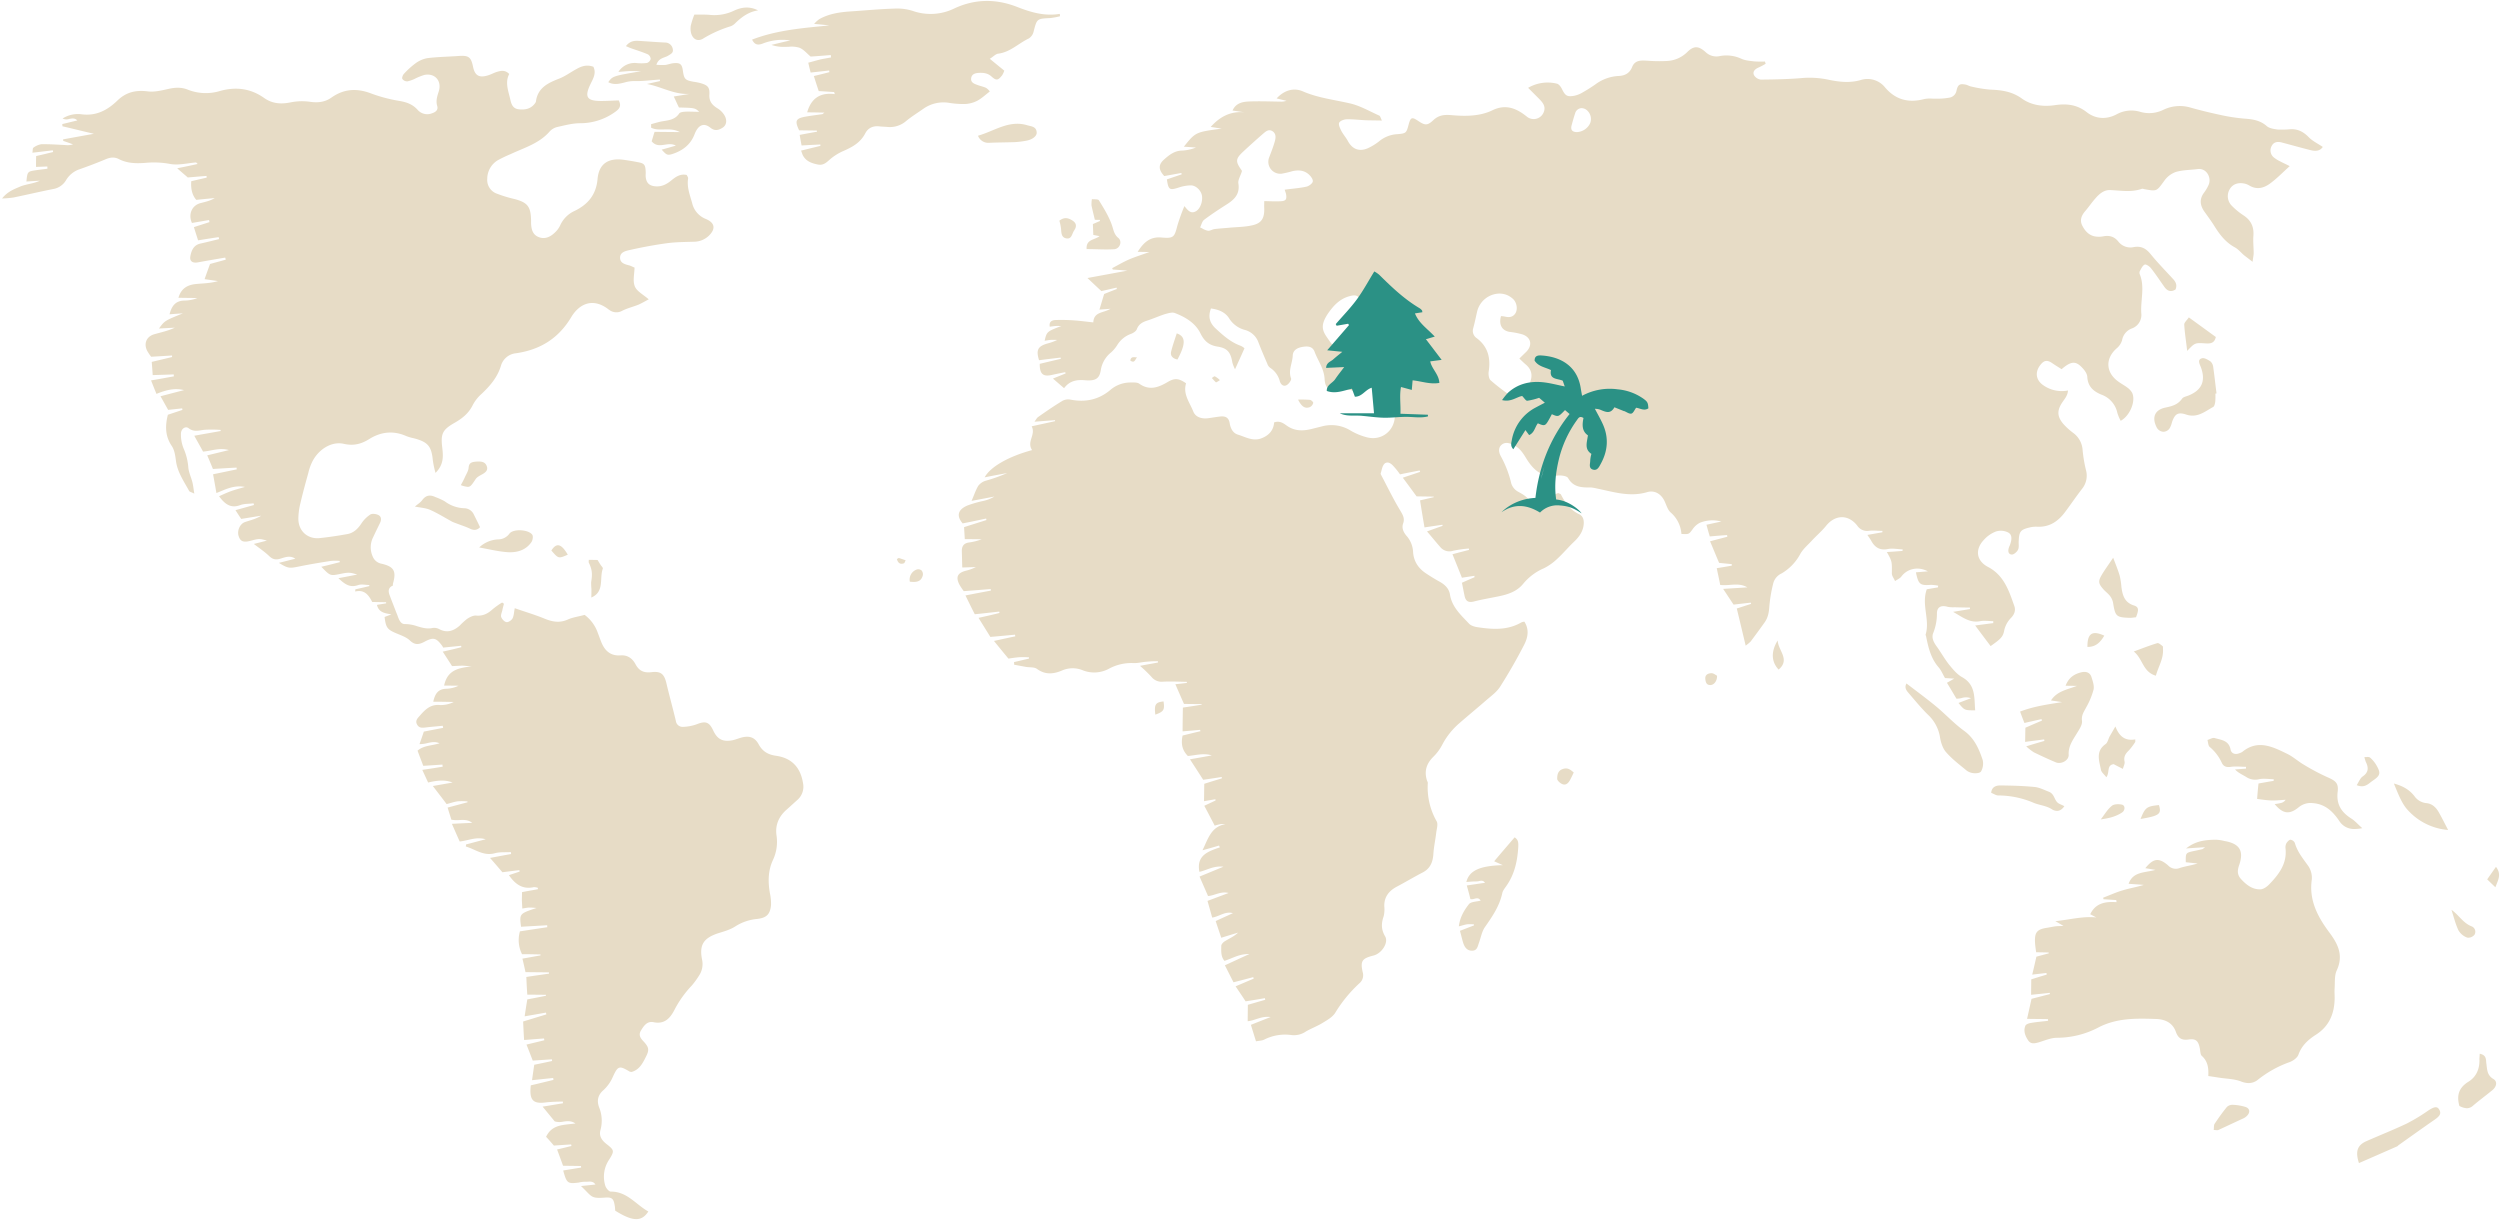 <svg xmlns="http://www.w3.org/2000/svg" width="1326.11" height="647.178" viewBox="0 0 1326.11 647.178">
  <g id="about_worldmap" transform="translate(-25.549 -1133.497)">
    <path id="worldmap" d="M-1536.249-467.127c-.074-.737-.074-1.623-.221-2.435-.59-3.837-1.328-4.8-5.238-4.5-7.747.59-6.715-.517-12.691-6.124,2.73-.3,5.091-.517,7.673-.812-1.094-1.669-2.591-1.588-4.037-1.507-.409.023-.813.047-1.2.031a15.3,15.3,0,0,0-3.689.443c-5.829.738-6.345.369-8.19-6.419,3.246-.517,6.346-1.033,9.518-1.55,0-.3-.074-.59-.074-.812-3.025-.074-6.051-.074-9.518-.148-.959-2.656-1.992-5.459-3.172-8.633,2.656-.59,5.165-1.254,7.6-1.844a2.652,2.652,0,0,0-.148-.812c-2.877.148-5.829.369-9.149.59-1.328-1.55-2.8-3.246-4.132-4.648,3.172-6.715,9.3-6.2,15.569-7.083-2.316-1.558-4.415-1.266-6.448-.976a8.877,8.877,0,0,1-4.547-.131c-1.77-2.14-3.837-4.648-6.419-7.821,4.279-.664,7.526-1.255,10.772-1.771v-.886a84.431,84.431,0,0,0-8.633.369c-7.157,1.033-9.3-.958-8.411-9,3.911-.886,7.969-1.919,12.027-2.878-.074-.369-.074-.664-.148-1.033-3.542.369-7.009.738-11.215,1.181.369-2.656.738-5.386,1.181-8.19,3.32-.664,6.419-1.328,9.444-1.992,0-.3-.073-.59-.073-.886-3.247.221-6.567.443-10.183.664-1.033-2.657-2.066-5.387-3.32-8.485,3.394-.812,6.419-1.55,9.445-2.288a3.76,3.76,0,0,0-.148-.958c-3.247.221-6.567.516-10.552.811-.221-3.32-.369-6.493-.517-9.813,4.575-1.4,8.411-2.583,12.322-3.763-.074-.369-.148-.664-.221-.959-3.615.664-7.231,1.255-11.289,1.992.443-3.1.886-5.9,1.4-9,3.32-.59,6.566-1.255,9.886-1.919v-.517c-3.172,0-6.271-.074-9.886-.074-.221-2.951-.369-5.9-.517-9.371,4.058-.663,8.042-1.18,12.027-1.77v-.664c-3.984-.074-7.895-.074-12.47-.148-.443-2.065-.959-4.427-1.624-7.157,3.469-.59,6.494-1.181,9.592-1.7v-.517c-3.32-.074-6.566-.148-9.814-.148a16.728,16.728,0,0,1-1.106-12.1c4.8-.738,9.665-1.475,14.535-2.213a4.869,4.869,0,0,1-.074-1.033c-4.648.3-9.223.517-13.871.812-.886-6.935-.886-6.935,8.189-9.961a32.821,32.821,0,0,0-4.058-.221c-1.106.074-2.139.3-3.468.517-.074-1.475-.148-2.877-.221-4.28,0-1.4.074-2.8.074-4.427,2.952-.59,5.682-1.032,8.411-1.549v-.738a7.233,7.233,0,0,0-2.139-.369c-5.829,1.328-9.814-1.4-13.208-6.346,1.919-.663,3.837-1.254,5.682-1.918-.074-.221-.074-.443-.148-.738-2.731.3-5.46.664-9,1.107-1.771-2.066-3.837-4.5-6.567-7.6,4.427-.812,7.822-1.476,11.216-2.066a4.987,4.987,0,0,1-.148-1.033c-2.8.221-5.755-.148-8.411.59-6.125,1.7-10.4-2.066-15.494-3.542.074-.369.074-.738.148-1.107,3.172-.811,6.345-1.7,10.4-2.73-5.165-1.476-9,.664-13.8,1.181-1.254-2.8-2.582-5.829-4.132-9.371,4.058-.221,7.305-.369,10.773-.517-2.118-1.7-4.436-1.6-6.794-1.491a15.493,15.493,0,0,1-4.274-.205c-.589-1.993-1.254-3.984-1.992-6.42,3.763-.959,7.157-1.918,10.551-2.8v-.443a31.041,31.041,0,0,0-5.238-.074c-1.919.3-3.837.959-5.829,1.476-2.287-3.1-4.575-5.977-7.3-9.592,3.763-.664,7.157-1.255,10.477-1.845-4.132-1.623-8.338-1.106-12.986,0-.958-2.066-1.844-3.984-3.1-6.714,4.058-.59,7.452-1.107,10.847-1.7a5.675,5.675,0,0,1-.148-1.106c-3.321.221-6.567.443-10.182.664-.959-2.583-1.992-5.165-3.025-8.043,3.172-2.8,7.452-2.582,11.658-3.911-2.29-1.053-4.381-.571-6.537-.09a15.752,15.752,0,0,1-4.088.533c.811-2.287,1.549-4.353,2.287-6.64,3.394-.664,6.788-1.328,10.255-1.993l-.22-1.106c-2.952.3-5.9.517-8.854.885-1.919.221-3.615.443-4.722-1.475-1.181-2.066.221-3.394,1.4-4.722,2.878-3.32,5.755-6.2,10.773-5.682a15,15,0,0,0,7.231-1.623c-3.468-.074-7.009-.148-10.846-.148.886-4.132,2.508-6.641,6.64-6.862a16.082,16.082,0,0,0,6.788-1.623c-2.508,0-5.09-.074-7.673-.074,1.771-8.485,7.969-9.371,14.61-10.183-1.55-.074-3.173-.3-4.722-.369-1.771,0-3.542.148-5.682.221-1.4-2.213-2.951-4.575-4.943-7.673,3.689-.812,6.788-1.549,9.886-2.361a2.624,2.624,0,0,0-.148-.738c-2.951.3-5.976.59-9.518.959a5.527,5.527,0,0,0-.589-1.033c-3.1-4.132-4.575-4.648-9.445-1.993-2.877,1.476-4.944,1.771-7.6-.737-1.919-1.845-4.87-2.8-7.453-3.911-4.5-1.919-5.312-2.952-5.976-8.559.886-.369,1.77-.664,3.615-1.4-3.763-.59-6.714-1.107-7.673-5.018,1.624-.3,3.246-.517,4.87-.812v-.59c-2.435-.074-4.87-.074-7.378-.148-1.919-3.763-4.206-6.714-9-5.533a6.748,6.748,0,0,1,.074-1.181c2.434-.517,4.944-1.107,7.378-1.7v-.59c-1.992,0-4.206-.59-5.977.074-4.279,1.475-7.009-.443-10.4-3.69,3.615-.663,6.64-1.254,9.961-1.918-3.689-1.181-4.648-1.255-9.149-.3-5.165,1.033-5.165,1.033-9.887-3.837,3.468-.812,6.641-1.624,9.814-2.435a2.034,2.034,0,0,1-.074-.663,24.454,24.454,0,0,0-4.648,0c-5.755.885-11.51,1.844-17.266,3.025-4.722.959-5.534.959-10.329-1.993,3.246-.811,5.828-1.475,8.706-2.213-2.73-1.919-5.533-.738-7.969,0-2.656.812-4.279.221-6.124-1.624-2.361-2.213-5.017-3.984-7.895-6.2,2.361-.59,4.649-1.181,6.935-1.771-3.984-1.107-4.206-1.107-8.854.148-3.763.959-5.312.221-6.2-2.73-.812-2.877.812-6.42,3.542-7.3,2.877-.959,5.755-1.624,8.485-3.321-3.394.517-6.862,1.107-10.625,1.7-.811-1.255-1.77-2.656-3.025-4.648,3.542-.959,6.641-1.844,9.814-2.73l-.221-.886c-2.287.3-4.8.148-6.935.886-4.944,1.918-8.116-.221-11.363-4.648,2.288-1.033,4.353-1.993,6.42-2.73s4.28-1.328,7.3-2.214c-5.9-1.107-10.256,1.328-15.125,3.246-.59-3.468-1.107-6.345-1.771-9.96,4.427-.886,8.485-1.771,12.543-2.583,0-.369-.074-.664-.074-.958-4.058.221-8.042.442-12.543.737-.812-1.992-1.77-4.353-3.025-7.231,3.689-.886,7.083-1.7,11.51-2.8-5.165-1.4-9.149.443-13.724.812-1.328-2.509-2.8-5.017-4.648-8.411,5.165-.959,9.592-1.7,14.019-2.509a1.833,1.833,0,0,1-.074-.59,64.254,64.254,0,0,0-8.411-.074c-2.951.3-5.755,1.4-8.633-.885-1.623-1.181-3.911.369-3.984,2.877a19.7,19.7,0,0,0,1.328,7.747,30.858,30.858,0,0,1,2.582,10.256c.221,2.582,1.476,5.164,2.14,7.747.443,1.7.59,3.468,1.032,6.124-1.623-.812-2.508-.959-2.73-1.4-2.8-5.165-6.271-10.035-7.009-16.086-.369-2.656-.738-5.533-2.14-7.673-3.542-5.164-3.689-10.625-2.139-16.675l7.747-2.582a2.655,2.655,0,0,1-.148-.812c-2.434.3-4.87.517-7.452.812-1.255-2.213-2.509-4.5-4.058-7.231,4.28-1.107,8.411-2.214,12.469-3.247-4.944-1.254-9.518-.073-14.61,1.993-.885-2.139-1.77-4.353-2.877-7.157,4.575-.738,8.338-1.476,12.1-2.14,0-.3-.074-.664-.074-1.032-3.542.147-7.009.22-11.141.368-.148-2.065-.3-4.279-.517-7.009,3.689-.886,7.231-1.7,10.772-2.582v-.812c-3.542.221-7.157.443-11.067.664a23.6,23.6,0,0,1-2.139-3.172c-1.919-3.838-.369-7.6,3.837-8.78,3.615-1.033,7.231-1.771,10.846-3.468l-8.411.442c3.025-4.132,3.025-4.132,12.691-8.042-2.287.148-4.575.3-7.083.517,1.106-4.353,3.1-7.231,7.895-7.3a18.884,18.884,0,0,0,6.862-1.328c-3.246-.074-6.419-.074-10.035-.148,1.476-5.164,5.017-6.862,9.3-7.3,3.763-.369,7.673-.369,11.658-1.549-2.361-.369-4.648-.664-7.083-1.033.885-2.583,1.845-5.165,2.877-8.042,2.657-.738,5.46-1.476,8.338-2.288a6.192,6.192,0,0,0-.294-1.106c-4.722.811-9.592,1.623-14.314,2.508-3.025.59-4.722-.59-4.132-3.394.59-3.1,1.845-5.829,5.386-6.567,3.32-.737,6.493-1.549,9.813-2.361-.074-.369-.148-.738-.221-1.033-3.615.517-7.231,1.107-10.92,1.7-.664-2.14-1.4-4.353-2.213-7.01,2.73-.885,5.533-1.77,8.264-2.656l-.221-1.107-9.076,1.55c-2.066-4.575-.074-9.371,4.648-10.552,2.508-.663,5.09-1.18,7.452-2.656-3.1.3-6.272.59-9.814.959-2.213-2.582-2.951-5.9-2.656-9.887,2.73-.664,5.46-1.254,8.19-1.918,0-.3-.074-.59-.074-.886-3.173.221-6.346.517-9.961.812-1.327-1.181-3.1-2.657-5.607-4.87,3.984-.812,7.3-1.476,10.846-2.287-.516-.517-.738-.812-.885-.812-4.575.369-9.3,1.623-13.649.812a46.838,46.838,0,0,0-13.208-.59c-4.87.369-9.666.3-14.167-2.066-2.213-1.107-4.353-.886-6.714.074-4.722,1.993-9.592,3.837-14.462,5.534a13.323,13.323,0,0,0-6.788,5.755,9.774,9.774,0,0,1-6.346,4.5c-7.157,1.4-14.314,3.1-21.47,4.575a54.7,54.7,0,0,1-6.051.517c2.877-3.689,6.42-4.944,9.666-6.345,3.246-1.328,7.009-1.476,10.4-3.1-2.361.148-4.722.3-7.157.443.517-5.238.59-5.312,4.944-5.976,2.066-.3,4.132-.517,6.2-.812a6.354,6.354,0,0,0-.074-1.181c-1.918.074-3.837.148-5.976.221,0-1.77,0-3.615.074-5.755,2.951-.664,5.976-1.4,9-2.14-.074-.3-.074-.59-.148-.886-3.469.369-6.936.812-10.847,1.255.221-1.107.074-2.361.517-2.656a9.694,9.694,0,0,1,4.206-1.845c4.279-.074,8.559.221,12.839.443a9.488,9.488,0,0,0,3.984-.369c-1.7-.664-3.468-1.255-5.165-1.845a3.016,3.016,0,0,1-.074-.811c5.239-.959,10.552-1.919,16.306-2.952-5.976-1.4-11.289-2.73-16.675-3.984,0-.369-.074-.811-.074-1.18,2.583-.59,5.165-1.255,7.969-1.919-1.333-1.373-2.8-1.088-4.263-.8a4.683,4.683,0,0,1-3.558-.229,15.236,15.236,0,0,1,10.256-2.213c7.673.959,13.65-2.288,18.815-7.3,4.648-4.5,9.814-5.682,16.159-4.87,3.542.443,7.379-.517,10.994-1.328s7.009-.959,10.477.517a25.788,25.788,0,0,0,16.823.59c8.485-2.362,16.306-1.328,23.464,3.763,4.426,3.1,9.149,3.32,14.314,2.213a30.6,30.6,0,0,1,10.035-.221c4.132.59,7.895.148,11.215-2.213,6.788-4.8,13.724-5.091,21.324-2.139a81.415,81.415,0,0,0,14.978,3.91c3.763.663,6.789,1.77,9.371,4.575a6.793,6.793,0,0,0,7.821,1.918c1.992-.664,3.32-1.845,2.656-3.911-.812-2.8.074-5.239.886-7.821,1.624-5.46-2.139-9.74-7.747-8.559a31.552,31.552,0,0,0-4.944,1.992,17.14,17.14,0,0,1-3.984,1.4,3.189,3.189,0,0,1-2.656-1.255c-.369-.516.148-1.992.738-2.656a42.632,42.632,0,0,1,6.345-5.755,14.961,14.961,0,0,1,6.2-2.656c5.312-.664,10.625-.738,16.011-1.107,5.681-.443,7.083.221,8.19,5.755,1.032,4.87,3.468,5.977,8.338,4.353,1.549-.517,2.951-1.328,4.5-1.771,2.066-.59,4.206-1.032,6.345,1.181-2.361,4.5-.443,9,.59,13.65.59,2.73,1.55,4.8,4.575,5.091,3.394.368,6.419-.3,8.559-3.247.148-.3.443-.59.443-.958.958-7.158,6.271-9.74,12.174-12.028,3.32-1.254,6.2-3.468,9.37-5.164,2.731-1.55,5.534-2.435,8.928-1.181,1.7,3.468-.221,6.419-1.623,9.371-3.173,6.64-1.845,8.78,5.681,8.78,3.173,0,6.346-.221,9.371-.3,1.771,3.246-.074,4.8-1.918,6.124a31.568,31.568,0,0,1-18.594,5.977c-3.984,0-8.042,1.106-12.027,1.992a7.948,7.948,0,0,0-4.132,2.435c-5.534,6.345-13.429,8.559-20.66,11.953a71.58,71.58,0,0,0-6.788,3.246,11.557,11.557,0,0,0-5.608,9.814,7.716,7.716,0,0,0,5.239,7.969,66.582,66.582,0,0,0,9.222,2.8c6.936,1.845,8.633,3.984,8.78,11.289v1.624c.148,2.951.738,5.828,3.763,7.157,3.321,1.476,6.346.148,8.78-2.213a12.193,12.193,0,0,0,2.877-3.837,15.26,15.26,0,0,1,7.748-7.748c6.935-3.394,11.362-8.484,12.1-16.9.738-8.116,5.681-11.29,13.871-10.183,2.509.369,4.944.738,7.453,1.255,3.468.59,4.058,1.4,4.206,4.944.074.958-.074,1.844,0,2.73.3,3.468,2.066,5.018,5.607,5.165,3.246.148,5.829-1.328,8.19-3.321,2.288-1.844,4.649-3.468,7.969-2.73.3.59.812,1.328.738,1.845-.738,4.648.959,8.78,2.14,13.059a11.906,11.906,0,0,0,7.378,8.485c4.8,2.066,5.165,5.313,1.4,8.928a11.5,11.5,0,0,1-7.821,3.1c-4.648.148-9.3.148-13.945.737-6.641.886-13.355,2.14-19.922,3.616-2.288.516-5.46,1.106-5.313,4.352.148,2.8,2.877,3.321,5.091,3.911.885.294,1.623.737,2.582,1.106-.074,3.394-1.033,7.084.148,9.961,1.033,2.582,4.353,4.279,7.378,6.862-2.213,1.181-3.837,2.14-5.533,2.877-2.8,1.107-5.829,1.845-8.485,3.173a6.229,6.229,0,0,1-7.01-.517c-.148-.074-.369-.148-.443-.3-8.559-6.493-15.642-2.435-19.626,4.206-6.788,11.363-16.528,17.339-29.366,19.184a9.2,9.2,0,0,0-7.895,6.493c-1.844,6.271-5.9,10.92-10.477,15.2a20.53,20.53,0,0,0-4.575,5.9c-2.14,4.28-5.46,6.935-9.445,9.222-6.64,3.763-7.6,5.9-6.64,13.5.516,4.427.738,8.854-3.615,13.134a50.747,50.747,0,0,1-1.4-6.567c-.738-7.6-2.583-9.813-10.109-11.805a23.528,23.528,0,0,1-4.058-1.18c-6.862-3.026-13.428-2.214-19.479,1.549-4.353,2.731-8.411,3.763-13.65,2.583-6.493-1.476-13.576,3.025-16.823,9.813a27.285,27.285,0,0,0-1.918,5.534c-1.476,5.313-2.951,10.7-4.206,16.085a36.028,36.028,0,0,0-1.107,8.411c.074,6.419,4.87,10.772,11.215,10.183,4.944-.517,9.814-1.255,14.757-2.14,3.32-.59,5.608-2.8,7.452-5.608a16.5,16.5,0,0,1,4.8-4.8c1.033-.59,3.172-.3,4.353.368,1.623.886,1.476,2.731.664,4.28-1.181,2.435-2.362,4.8-3.469,7.231a11.817,11.817,0,0,0-.368,10.329,6.243,6.243,0,0,0,4.721,3.91c6.641,1.55,7.969,3.911,6.051,10.625a4.16,4.16,0,0,0,0,.958c-2.656,1.107-2.582,3.173-1.624,5.46,1.107,3.025,2.288,5.9,3.395,8.854.294.664.589,1.4.811,2.066.738,1.992,1.624,4.132,3.837,4.058a19.557,19.557,0,0,1,6.428,1.15c2.651.787,5.3,1.573,8.182.915a5.7,5.7,0,0,1,3.615.664c4.132,2.14,7.6.886,10.772-1.918a36.806,36.806,0,0,1,3.984-3.616c1.4-.885,3.173-1.844,4.722-1.7,3.615.3,6.2-1.033,8.707-3.32a42.065,42.065,0,0,1,5.091-3.615c.3.221.664.442.959.663-.3,1.181-.664,2.362-.886,3.615-.3,1.181-.959,2.583-.517,3.542.443,1.106,1.771,2.508,2.8,2.582,1.033.148,2.657-1.033,3.173-1.993.737-1.475.737-3.32,1.18-5.386,5.46,1.918,10.773,3.468,15.79,5.533,4.132,1.7,8.042,2.435,12.4.443,2.657-1.18,5.682-1.549,8.854-2.435a20.145,20.145,0,0,1,7.01,9.592c.589,1.475,1.106,3.025,1.7,4.5,1.845,4.8,4.944,7.822,10.478,7.379,3.689-.221,6.2,1.7,7.821,4.722,1.844,3.468,4.353,4.648,8.338,4.206,5.239-.664,6.935,1.032,8.116,6.2,1.549,6.566,3.394,13.134,4.944,19.7a3.571,3.571,0,0,0,3.763,3.1,23.581,23.581,0,0,0,7.157-1.328c4.8-1.919,6.714-1.328,8.854,3.173,2.213,4.8,5.165,6.272,10.4,5.239,1.55-.369,3.026-.959,4.575-1.4,4.132-1.107,7.084-.221,9.149,3.542,2.065,3.837,5.017,5.534,9.3,6.125,8.264,1.181,12.912,6.2,14.24,14.461a9.338,9.338,0,0,1-2.8,8.78c-1.993,1.771-3.984,3.615-5.977,5.387-4.2,3.689-6.124,8.411-5.238,13.871a22.731,22.731,0,0,1-2.066,13.06c-2.508,5.608-2.508,11.437-1.475,17.339a26.417,26.417,0,0,1,.589,6.346c-.516,4.943-2.435,6.714-7.378,7.3a25.806,25.806,0,0,0-11.51,3.911c-2.8,1.844-6.2,2.73-9.445,3.763-7.378,2.508-9.813,6.051-8.264,13.8a11.043,11.043,0,0,1-1.623,8.633,44.174,44.174,0,0,1-3.763,5.164,56.041,56.041,0,0,0-9.3,13.06c-2.214,4.279-5.239,7.673-11.067,6.42-3.321-.664-5.091,1.844-6.641,4.426s-.074,4.28,1.624,6.051c2.73,3.025,2.8,4.427.885,8.116-1.7,3.394-3.468,6.715-7.526,7.821a4.237,4.237,0,0,1-1.032-.221c-5.534-3.32-6.2-3.025-8.928,2.952a20.768,20.768,0,0,1-4.87,6.862c-3.1,2.656-3.615,5.682-2.362,9.149a18.657,18.657,0,0,1,.738,12.027c-.885,3.1.59,5.387,3.1,7.378,4.279,3.32,4.352,3.763,1.549,8.264a16.176,16.176,0,0,0-2.139,13.8c.369,1.327,1.918,3.246,2.951,3.246,8.707-.074,13.355,6.935,19.922,10.551-1.722,2.639-3.682,4.04-6.4,4.04C-1527.847-462.644-1531.384-464.082-1536.249-467.127Zm928.793-36.818c7.157-3.173,14.461-6.05,21.471-9.371a98.722,98.722,0,0,0,11.362-6.862c3.246-2.139,4.8-2.435,5.9-.59,1.18,2.066.442,3.394-2.435,5.386-6.419,4.427-12.765,9-19.11,13.5-.3.221-.517.59-.812.664-6.714,2.951-13.429,5.9-20.217,8.853C-613.285-498.559-612.178-501.8-607.456-503.945Zm-80.867-5.976c.148-1.328,0-2.509.443-3.247,2.066-3.1,4.206-6.124,6.566-9a4.36,4.36,0,0,1,3.246-1.107,26.516,26.516,0,0,1,6.272,1.033c2.582.663,3.025,2.877,1.106,4.8a6.708,6.708,0,0,1-1.7,1.255c-4.5,2.066-9,4.206-13.5,6.272a1.822,1.822,0,0,1-.648.1C-687.012-509.823-687.585-509.921-688.323-509.921Zm130.3-12.765c-1.549-5.608-.3-9.666,4.8-12.839,4.206-2.583,6.051-6.935,5.829-11.953,0-.812.148-1.7.148-2.878,3.837.664,3.246,3.395,3.542,5.239.443,3.1.3,6.125,3.689,8.116,2.287,1.328,1.77,4.058-.443,5.9-3.394,2.8-7.009,5.46-10.4,8.338a4.806,4.806,0,0,1-3.207,1.306A9.384,9.384,0,0,1-558.021-522.686Zm-115.841-12.986c-3.615-1.4-7.673-1.4-11.51-1.993-1.919-.294-3.763-.59-5.829-.885.221-4.353-.3-7.895-3.468-10.7-.812-.738-.738-2.582-1.033-3.984-.737-3.837-2.065-5.239-5.755-4.722-3.689.59-5.682-.517-6.936-3.984-1.7-4.87-5.755-6.714-10.477-6.862-10.552-.369-21.1-.59-30.916,4.648A47.524,47.524,0,0,1-771.4-558.84c-3.321,0-6.567,1.475-9.814,2.435-2.139.59-4.206,1.107-5.682-1.255-1.549-2.361-2.435-4.944-1.328-7.6.369-.812,1.992-1.328,3.1-1.476,2.951-.516,5.977-.737,8.928-1.106a3.594,3.594,0,0,0-.074-.886c-3.468-.074-7.009-.074-11.068-.148.812-3.615,1.55-6.935,2.362-10.625,3.246-.812,6.493-1.7,9.74-2.509,0-.221-.074-.443-.074-.664-3.173.369-6.346.664-9.887,1.033,0-2.8.074-5.239.074-8.19,2.582-.812,5.387-1.7,8.19-2.508a3.7,3.7,0,0,0-.148-.886c-2.287.3-4.575.517-7.526.886.812-3.32,1.475-6.272,2.213-9.518,2.214-.59,4.353-1.181,6.567-1.771,0-.148-.074-.294-.074-.443-2.066-.073-4.058-.073-6.641-.147-.221-1.845-.516-3.542-.59-5.313-.221-5.313,1.107-6.862,6.494-7.673,1.4-.221,2.8-.517,4.206-.738,1.181-.148,2.361-.148,4.427-.221-1.55-.886-2.288-1.4-4.353-2.509,8.042-.885,14.683-2.73,21.766-1.992-1.181-.59-2.362-1.255-3.247-1.7,2.878-6.05,8.19-6.788,13.945-6.419a5.7,5.7,0,0,0-.148-1.107c-2.288-.148-4.5-.3-6.788-.443a3.792,3.792,0,0,0-.148-.811c3.468-1.328,6.862-2.878,10.4-3.911,3.615-1.106,7.379-1.7,11.142-2.877-2.583-.221-5.165-.369-8.042-.59,2.361-6.566,8.41-5.755,14.24-7.378-2.361-.369-3.763-.664-5.386-.886,4.279-5.312,7.232-5.681,12.1-1.475a5.572,5.572,0,0,0,6.272,1.328c3.025-.958,6.2-1.328,9.371-2.361-2.14-.221-4.206-.443-6.272-.664-.074-4.944-.074-4.944,4.058-5.9,1.55-.3,3.172-.664,4.722-1.033.3-.074.517-.369,1.476-1.033-3.395.221-6.125.369-10.109.664,5.239-4.132,10.33-4.5,15.421-4.648a20.863,20.863,0,0,1,4.8.664c7.969,1.328,10.552,5.017,8.042,12.543-1.106,3.1-1.254,5.386,1.033,7.821,2.731,2.951,5.9,5.387,10.035,5.313,1.549,0,3.394-1.255,4.575-2.435,5.164-5.313,9.739-11.067,8.853-19.257a4.91,4.91,0,0,1,.369-2.583c.517-.885,1.4-1.918,2.214-2.065a3.113,3.113,0,0,1,2.361,1.7c1.328,4.8,4.427,8.411,7.231,12.4a11.355,11.355,0,0,1,1.771,7.009c-1.624,11.067,3.246,20,9.371,28.185,4.722,6.346,7.452,12.248,3.837,20.069-1.255,2.731-.886,6.272-1.107,9.445-.148,1.992.074,3.984,0,5.9-.221,7.822-3.025,14.314-9.814,18.668-4.132,2.656-7.6,5.682-9.37,10.625-.59,1.7-2.878,3.321-4.722,3.985a58.241,58.241,0,0,0-16.749,9.3,7.779,7.779,0,0,1-4.947,1.814A11.379,11.379,0,0,1-673.862-535.672Zm-525.194-30.03c3.172-1.254,6.271-2.508,10.477-4.132-4.944-.664-8.19,1.845-12.174,2.214,0-2.8.074-5.46.074-8.707,2.877-.812,6.051-1.771,9.223-2.657a3.7,3.7,0,0,1-.148-.885c-3.246.59-6.42,1.106-10.256,1.7-1.475-2.287-3.246-4.87-5.312-7.969,3.542-1.475,6.566-2.8,9.591-4.058-.074-.3-.148-.59-.221-.812-3.32.886-6.64,1.771-10.477,2.731-1.4-2.731-2.8-5.534-4.575-9,4.206-1.919,8.116-3.763,12.986-5.977-5.386-.148-8.928,2.288-13.208,3.615-1.992-2.287-1.7-5.238-1.7-7.895,0-.958,1.18-2.139,2.139-2.656,2.287-1.4,4.722-2.435,6.788-4.427-2.951.886-5.9,1.771-8.927,2.73-.959-2.877-1.919-5.681-2.952-8.853,2.952-1.4,5.829-2.657,9.149-4.206-4.206-1.107-7.009,1.7-10.994,2.361-.812-2.8-1.55-5.608-2.509-8.854,3.763-1.4,7.084-2.656,11.216-4.206-4.279-1.033-7.231,1.328-10.921,1.624-1.4-3.246-2.877-6.567-4.5-10.33,4.132-1.7,7.895-3.246,12.691-5.238-5.386-.59-8.854,1.918-12.765,2.73-1.7-8.707,4.575-10.847,10.847-12.986-.148-.3-.3-.59-.443-.959-2.657.812-5.313,1.55-8.78,2.509,3.025-6.124,4.5-12.469,12.174-13.872a15.079,15.079,0,0,0-2.582,0,24,24,0,0,0-3.1.812c-1.844-3.542-3.615-6.936-5.533-10.552,2.213-1.032,4.132-1.918,5.976-2.8,0-.221-.074-.443-.074-.664-1.844.3-3.763.664-6.05,1.033.074-3.025.074-5.9.148-9.223,2.951-.959,6.124-1.918,9.3-2.877a2.771,2.771,0,0,0-.074-.738c-3.246.517-6.566,1.033-9.813,1.476-2.214-3.468-4.427-6.862-7.009-10.847,4.132-.738,7.895-1.4,11.584-2.065-4.28-1.4-8.411-.074-12.691.3-2.952-2.952-3.763-6.346-2.8-10.847,3.025-.737,6.2-1.549,9.444-2.287-.074-.3-.074-.517-.148-.738-2.951.3-5.9.517-9.3.812,0-3.91.073-7.969.147-12.617,3.1-.443,6.493-.959,9.961-1.55v-.3c-3.172,0-6.345-.074-9.371-.074-1.549-3.542-3.025-6.862-4.575-10.477,1.845-.148,3.984-.443,6.125-.664,0-.148-.074-.369-.074-.59-4.206-.074-8.485-.3-12.691-.074a6.842,6.842,0,0,1-6.051-2.582,77.422,77.422,0,0,0-6.05-5.829c3.394-.664,6.419-1.18,9.518-1.77v-.664a50.031,50.031,0,0,0-5.755.221c-2.508.148-4.944.886-7.452.738a24.992,24.992,0,0,0-12.839,3.025,16.405,16.405,0,0,1-14.019.738,14.02,14.02,0,0,0-10.92.221c-4.575,1.918-8.854,2.287-13.208-.886-1.4-1.033-3.763-.738-5.682-1.033-2.139-.369-4.279-.812-6.419-1.181a9.4,9.4,0,0,0-.074-1.4c2.656-.59,5.313-1.255,7.895-1.845a2.045,2.045,0,0,0,.074-.664,40.221,40.221,0,0,0-5.165-.074c-1.918.148-3.837.443-5.755.738-2.509-3.025-4.87-5.9-7.673-9.371,4.058-.885,7.673-1.7,11.289-2.435a3.7,3.7,0,0,0-.148-.886c-4.206.369-8.411.812-13.06,1.181-1.918-3.1-3.911-6.272-6.271-10.109,4.058-.885,7.6-1.7,11.067-2.582a2.771,2.771,0,0,0-.074-.738c-4.132.443-8.338.959-12.986,1.4-1.549-3.025-3.1-6.2-4.944-9.961,4.87-.958,9.149-1.77,13.5-2.582a3.025,3.025,0,0,1-.074-.812c-4.648.369-9.3.738-14.314,1.107a29.132,29.132,0,0,1-2.435-3.689c-1.845-3.837-.886-5.9,3.32-7.084a25.026,25.026,0,0,0,5.534-1.992c-2.361.074-4.722.148-7.231.221-.074-2.877-.148-5.682-.221-8.559-.074-2.656.958-4.353,3.911-4.722a30.323,30.323,0,0,0,6.64-1.7c-2.951,0-5.9-.074-9-.074-.074-1.845-.22-3.764-.368-6.346,3.91-1.255,7.895-2.508,11.879-3.763a3.141,3.141,0,0,1-.148-.812c-4.132.886-8.264,1.771-12.469,2.583-3.395-3.911-2.657-7.305,2.582-9.518a61.313,61.313,0,0,1,8.19-2.362,19.087,19.087,0,0,0,6.051-2.361c-3.837.738-7.6,1.476-12.1,2.287,1.328-3.025,2.14-5.607,3.542-7.969a7.813,7.813,0,0,1,3.763-2.656,83.373,83.373,0,0,0,11.584-4.132c-3.984.738-7.969,1.476-11.953,2.287,2.951-5.533,12.617-11.067,25.16-14.461-3.026-4.5,2.139-8.116-.221-12.617,4.649-1.033,8.559-1.845,12.4-2.73v-.517c-3.468.221-7.009.517-10.92.812.811-1.033,1.254-2.066,2.066-2.583,4.206-2.951,8.485-5.9,12.912-8.559a6.419,6.419,0,0,1,4.058-.59c7.821,1.55,14.9.148,21.1-5.017a16.355,16.355,0,0,1,10.846-4.058c1.55,0,3.542-.148,4.649.663,5.313,3.764,10.109,1.993,14.978-.885,3.838-2.288,5.977-1.993,9.814.664-1.771,5.755,1.993,10.255,3.837,14.978,1.255,3.172,4.87,4.058,8.338,3.468,2.14-.3,4.206-.664,6.346-.886,2.435-.148,4.058.664,4.574,3.394.443,2.731,1.55,5.386,4.427,6.272,3.837,1.181,7.6,3.468,11.88,2.139,4.2-1.4,7.009-4.206,7.3-8.632,2.951-1.033,4.944.442,6.788,1.77,3.984,2.8,8.264,2.877,12.839,1.771l6.2-1.55a19.309,19.309,0,0,1,14.9,2.435,33.781,33.781,0,0,0,7.895,3.321,14.2,14.2,0,0,0,3.763.59c7.231,0,12.691-6.272,11.51-14.167-.59-3.689-1.18-7.378-2.066-10.994a4.756,4.756,0,0,0-2.434-3.1c-1.771-.59-2.8.959-3.395,2.657a29.138,29.138,0,0,1-1.623,4.206c-1.107-7.01-1.476-7.158-7.747-3.763-1.181.59-3.026.958-3.984.443-2.731-1.4-5.386-1.255-8.338-.886-5.017.738-7.231-.738-7.527-5.755-.294-5.534-3.542-9.666-5.312-14.461-1.107-2.952-3.763-3.026-6.346-2.583-2.656.443-5.091,1.624-5.239,4.575-.148,4.058-2.508,7.895-.885,12.174.3.812-1.181,2.951-2.362,3.542-1.549.886-3.025-.148-3.615-2.065a12.06,12.06,0,0,0-5.165-7.157,4.337,4.337,0,0,1-1.475-2.14c-1.624-3.763-3.246-7.526-4.722-11.363a10.422,10.422,0,0,0-7.231-6.567,14.035,14.035,0,0,1-8.338-6.2c-2.14-3.32-5.682-4.648-9.592-5.165-1.624,4.353-.738,7.673,2.582,10.7,3.984,3.689,7.969,7.231,13.134,9.075a8.28,8.28,0,0,1,2.066,1.328c-1.624,3.689-3.1,6.935-5.017,11.141a18.651,18.651,0,0,1-1.4-3.542c-.886-5.386-2.582-7.673-7.895-8.485-4.5-.738-7.009-2.877-9.076-7.083-2.656-5.386-7.895-8.559-13.5-10.7-1.4-.59-3.469.074-5.165.516-3.025.959-5.977,2.288-9.076,3.321-2.582.811-4.87,1.77-5.977,4.721-.368,1.107-1.992,2.066-3.172,2.509a14.1,14.1,0,0,0-7.3,6.05,18.657,18.657,0,0,1-3.1,3.689,15,15,0,0,0-5.534,9.445c-.738,4.575-2.8,5.829-8.264,5.387-4.353-.369-8.19.148-11.215,4.206-1.993-1.7-3.763-3.246-5.9-5.091,2.509-1.033,4.575-1.844,6.715-2.73l-.221-.664c-2.362.443-4.8.959-7.158,1.476-4.575,1.032-6.419-.517-6.345-5.9,3.615-.886,7.378-1.771,11.141-2.656a2.042,2.042,0,0,0-.074-.664c-3.763.443-7.6.886-11.436,1.4-1.7-5.459-.664-7.452,4.648-8.927a25.692,25.692,0,0,0,5.018-1.845c-1.181,0-2.362-.074-3.615,0-.959.074-1.993.3-3.1.443,1.181-4.87,1.181-4.87,8.854-7.821-.959,0-1.992-.074-3.025,0s-1.993.221-3.1.369c-.517-2.878,1.4-3.468,3.1-3.542a92.02,92.02,0,0,1,10.108.221c3.173.221,6.346.663,9.887,1.032.3-5.755,5.313-4.869,9.149-7.231-2.435.221-3.984.3-5.9.443.886-2.8,1.624-5.46,2.509-8.264,2.139-.886,4.427-1.771,6.714-2.656a2.62,2.62,0,0,0-.148-.738c-2.508.59-5.091,1.181-8.042,1.844-2.066-1.918-4.427-4.132-7.378-6.935,7.231-1.328,13.577-2.508,21.176-3.911-3.394-.3-5.534-.443-7.747-.59a7.689,7.689,0,0,1-.3-.738c2.951-1.549,5.828-3.246,8.853-4.575,3.247-1.4,6.641-2.435,10.921-3.984-2.582,0-4.132-.074-6.272-.074,3.247-5.164,6.715-8.19,12.765-7.6,6.272.517,6.715-.148,8.264-6.2a107.141,107.141,0,0,1,3.763-10.478c1.845,2.288,3.469,4.427,6.346,2.583,2.065-1.328,3.468-5.018,2.951-8.19-.443-2.583-3.1-5.387-5.9-5.387a21.571,21.571,0,0,0-6.715,1.255c-4.575,1.4-5.165,1.106-5.976-4.427,2.582-.886,5.164-1.771,7.821-2.657a2.613,2.613,0,0,0-.148-.737c-3.026.516-6.051,1.106-9.076,1.623-3.1-3.394-3.246-6.05,0-8.854,2.656-2.361,5.46-4.575,9.371-4.649a22.969,22.969,0,0,0,7.452-1.623c-2.066-.148-4.132-.3-6.42-.443,6.2-7.747,6.272-7.747,20.07-9.592-2.657-.369-4.132-.664-5.829-.886,4.944-5.533,10.624-8.485,18.077-7.747-2.066-.3-4.058-.59-6.494-.958,1.771-3.985,5.313-4.648,8.707-4.8,5.534-.221,11.067,0,16.6.074a8.975,8.975,0,0,0,3.32-.443c-1.7-.369-3.394-.812-5.238-1.255,3.837-4.206,8.927-5.9,13.871-3.763,7.969,3.468,16.454,4.427,24.791,6.345,5.46,1.181,10.552,4.206,15.716,6.494.59.221.812,1.327,1.476,2.656-3.246-.074-5.828-.074-8.411-.148-3.394-.148-6.788-.59-10.182-.517-1.4,0-3.469.738-4.059,1.771-.516.959.369,2.877,1.033,4.206.959,1.918,2.435,3.542,3.468,5.386,2.362,4.5,6.051,5.976,10.7,3.984a30.177,30.177,0,0,0,5.9-3.615,16.392,16.392,0,0,1,9.74-3.838c4.575-.368,4.8-.663,5.9-4.8,1.106-4.206,1.77-4.5,5.164-2.214,3.542,2.362,4.8,2.583,7.969-.369,3.1-2.951,6.271-3.025,10.256-2.656,7.157.59,14.61.517,21.028-2.583,7.378-3.615,13.134-.885,18.372,3.321a5.715,5.715,0,0,0,9.076-2.731c1.033-2.951-.885-5.017-2.877-7.009l-5.534-5.534a20.475,20.475,0,0,1,15.274-2.213c1.032.221,2.139,1.7,2.656,2.8,1.77,3.615,2.73,4.279,6.566,3.615a14.248,14.248,0,0,0,4.427-1.77c2.362-1.328,4.575-2.73,6.789-4.28a22.525,22.525,0,0,1,11.879-4.427c3.468-.074,6.2-1.255,7.6-4.8,1.55-3.837,4.944-3.468,8.19-3.32a77.224,77.224,0,0,0,10.109.148,16.292,16.292,0,0,0,10.994-4.8c3.468-3.394,5.977-3.246,9.74.148a8.224,8.224,0,0,0,7.378,2.066,18.806,18.806,0,0,1,11.51,1.4c2.065.959,4.5,1.107,6.788,1.4a49.946,49.946,0,0,0,5.755.074,5.526,5.526,0,0,0,.369,1.181,36.924,36.924,0,0,1-3.763,1.992c-1.919.812-3.32,2.214-2.435,4.058a4.855,4.855,0,0,0,3.689,2.361c7.453-.074,14.979-.221,22.431-.885a48.058,48.058,0,0,1,13.8,1.032c5.459,1.107,10.846,1.7,16.454.148a11.939,11.939,0,0,1,13.134,3.837c5.607,6.641,12.543,8.339,20.732,6.2a15.137,15.137,0,0,1,4.246-.247c.73.025,1.46.049,2.174.025a35.378,35.378,0,0,0,6.862-.517,4.6,4.6,0,0,0,3.911-3.837c.738-3.246,1.845-3.689,4.87-3.1,1.033.221,1.993.885,3.025,1.033a66.829,66.829,0,0,0,9.961,1.623c5.977.221,11.51.959,16.675,4.648,5.091,3.689,11.362,4.5,17.487,3.615,6.345-.959,11.879-.369,17.118,3.763,4.721,3.615,10.4,3.911,15.716,1.107a16.228,16.228,0,0,1,12.4-1.4,16.977,16.977,0,0,0,12.47-1.032,19.993,19.993,0,0,1,14.609-1.107c5.534,1.549,11.068,2.877,16.675,4.058a94.867,94.867,0,0,0,12.174,1.771c4.132.294,7.969.958,11.363,3.91,1.4,1.254,3.838,1.549,5.829,1.844a47.69,47.69,0,0,0,6.493-.148c3.984-.3,7.083,1.255,9.96,4.206,1.993,2.066,4.722,3.32,7.452,5.165-1.623,2.361-4.058,2.287-6.493,1.7-5.018-1.254-9.961-2.656-14.979-3.984-2.287-.663-4.426-.516-5.607,1.7a4.832,4.832,0,0,0,.886,5.976,17.718,17.718,0,0,0,3.615,2.288c1.475.812,3.1,1.476,5.018,2.508-3.689,3.321-6.789,6.567-10.33,9.149-3.246,2.435-7.009,3.542-10.993,1.181a8.971,8.971,0,0,0-2.435-1.033c-3.542-.812-6.419.221-7.969,2.8a7.193,7.193,0,0,0,1.033,8.928,36.7,36.7,0,0,0,6.2,5.091c4.059,2.656,5.608,6.2,5.239,10.92-.221,3.026.148,6.124.148,9.149,0,1.107-.3,2.288-.59,4.575-1.992-1.624-3.394-2.582-4.648-3.615-1.624-1.4-3.026-3.172-4.87-4.132-4.722-2.582-7.821-6.566-10.625-11.067-1.7-2.731-3.615-5.313-5.459-7.895-2.288-3.321-2.657-6.567-.148-9.961a21.017,21.017,0,0,0,2.434-4.132c1.7-3.837-1.107-9-5.755-8.411-3.91.517-7.969.443-11.658,1.55a12.7,12.7,0,0,0-6.124,4.721c-4.058,5.534-3.837,5.608-10.33,4.427-.517-.074-1.107-.369-1.549-.221-5.608,1.993-11.216.886-16.9.664-3.246-.074-5.682,2.066-7.673,4.353-1.919,2.14-3.542,4.575-5.386,6.715-2.066,2.361-3.1,4.943-1.624,7.821,1.624,3.172,3.984,5.607,7.821,5.828a11.457,11.457,0,0,0,3.172-.148c3.247-.663,5.9,0,8.117,2.731a8.1,8.1,0,0,0,8.19,2.951c4.058-.738,6.714.886,9.148,3.984,3.69,4.5,7.821,8.707,11.806,13.06,1.4,1.55,2.139,3.246,1.18,5.46-2.361,1.475-4.279.885-5.9-1.4-2.362-3.32-4.575-6.714-7.158-9.961-.737-.958-2.656-2.213-3.32-1.844-1.181.59-1.844,2.213-2.582,3.542a2.237,2.237,0,0,0,0,1.55c2.8,6.788.369,13.8.812,20.659a7.6,7.6,0,0,1-5.018,8.116,8.084,8.084,0,0,0-5.165,6.271,9.031,9.031,0,0,1-2.877,4.28c-6.124,5.386-5.829,12.765.812,17.561,1.549,1.18,3.32,2.065,4.869,3.246a8.822,8.822,0,0,1,2.509,2.73c2.065,4.206-.959,12.1-6.051,14.9a23.166,23.166,0,0,1-1.77-4.206,13.172,13.172,0,0,0-8.411-9.666c-4.353-1.771-7.231-4.353-7.526-9.371-.074-1.77-1.476-3.689-2.8-5.017-3.394-3.616-5.9-3.395-10.846.885-1.55-1.032-3.32-2.065-5.017-3.246-2.508-1.7-4.132-1.55-5.976.664-3.395,4.058-2.731,8.559,1.7,11.362a17.037,17.037,0,0,0,12.691,2.509c-.148,2.656-1.7,4.353-2.951,6.2-2.952,4.353-2.878,7.6.517,11.584a36.317,36.317,0,0,0,5.607,5.018,12.146,12.146,0,0,1,4.575,8.707A73.227,73.227,0,0,0-756.13-860.1a11.115,11.115,0,0,1-2.066,10.109c-3.025,3.911-5.828,8.042-8.854,12.1-3.689,5.017-8.264,8.264-14.9,7.969a13.387,13.387,0,0,0-4.206.443c-4.648,1.107-5.386,2.14-5.608,7.009-.148,1.624.3,3.395-.369,4.722-.516,1.181-2.361,2.731-3.394,2.583-1.992-.221-1.992-2.14-1.4-3.838.148-.516.442-.958.589-1.475.812-2.288,1.328-5.091-.958-6.346a8.609,8.609,0,0,0-6.493-.589,16.388,16.388,0,0,0-6.493,4.5c-4.8,5.091-3.984,11.068,2.213,14.315,8.485,4.427,11.068,12.543,13.945,20.659.886,2.435,0,4.575-1.7,6.345a13.536,13.536,0,0,0-3.689,6.936c-.664,3.246-1.918,4.353-7.157,8.042-2.582-3.394-5.239-6.936-8.19-10.921,3.468-.442,6.566-.885,9.592-1.254v-1.033c-2.288,0-4.722-.443-6.936,0-5.533,1.107-9.37-2.139-14.387-4.944,3.615-.59,6.271-1.033,9-1.475a3.028,3.028,0,0,1-.074-.812c-2.731,0-5.387-.074-8.116-.148a14.9,14.9,0,0,1-3.615-.221c-3.542-1.033-5.755.074-5.755,3.542a27.758,27.758,0,0,1-1.993,10.4c-.958,2.435.221,4.8,1.771,6.935,2.287,3.173,4.206,6.64,6.64,9.74,1.993,2.435,4.132,5.09,6.862,6.64,7.452,4.132,6.419,10.994,7.009,17.635-5.682,0-5.682,0-8.854-3.911,1.919-.738,3.837-1.476,6.641-2.509a7.729,7.729,0,0,0-4.937-.112,8.9,8.9,0,0,1-2.812.334c-1.475-2.508-3.172-5.387-5.017-8.411,1.032-.59,1.992-1.107,3.837-2.213-2.362-.148-3.69-.221-4.87-.3-1.181-1.993-1.993-4.058-3.32-5.608-4.206-4.8-5.534-10.625-6.715-16.528-.074-.369-.369-.738-.221-1.033,2.362-7.821-2.361-15.642.59-23.906,1.7-.3,3.837-.664,5.977-1.033a3.583,3.583,0,0,1,.074-.885,23.557,23.557,0,0,0-3.837-.443c-5.755.443-6.641-.221-7.969-6.641,2.139-.148,4.206-.369,6.345-.517-5.091-2.73-10.92-1.549-14.167,2.878-.811.958-2.139,1.475-3.246,2.287-.59-1.4-1.7-2.73-1.7-4.058.074-6.345.148-6.345-2.657-11.362,2.878-.148,5.608-.369,8.338-.59a3.027,3.027,0,0,1,.074-.812c-2.582-.074-5.239-.664-7.673-.221-4.5.959-7.231-.886-9.149-4.575-.443-.737-.959-1.475-1.918-2.877,3.025-.517,5.459-.959,7.969-1.4v-.737c-2.288,0-4.648-.3-6.935-.074a6.28,6.28,0,0,1-6.42-2.731c-4.8-6.124-11.805-5.828-16.6.221-2.361,2.878-5.239,5.313-7.747,8.042-2.066,2.214-4.5,4.279-5.9,6.862a26.433,26.433,0,0,1-9.886,10.255,7.978,7.978,0,0,0-4.5,5.608,74.359,74.359,0,0,0-1.993,12.027c-.221,3.172-.737,5.976-2.656,8.559-2.361,3.32-4.8,6.64-7.231,9.887a21.382,21.382,0,0,1-2.657,2.214c-1.623-6.788-3.1-13.06-4.721-19.7,2.361-.738,4.943-1.624,7.6-2.435-.074-.221-.074-.443-.148-.664-2.952.3-5.9.664-9.149,1.033-1.7-2.508-3.32-5.018-5.534-8.338,4.648-.3,8.485-.517,12.839-.812-3.036-1.783-6.071-1.552-9.23-1.32a29.35,29.35,0,0,1-5.157.067c-.517-2.731-1.181-5.608-1.845-8.928,2.951-.443,5.46-.886,7.969-1.328v-.812c-2.287-.221-4.5-.443-6.714-.664-1.624-3.763-3.1-7.452-4.8-11.436,3.172-.886,6.2-1.623,9.149-2.435a3.7,3.7,0,0,0-.148-.886c-3.025.221-5.977.443-9.149.738-.59-1.919-1.107-3.763-1.771-6.2,2.362-.517,4.648-1.032,7.9-1.7a17.854,17.854,0,0,0-11.437.664,10.709,10.709,0,0,0-3.837,3.468c-1.918,2.582-1.844,2.656-5.9,2.435a16.565,16.565,0,0,0-5.755-11.436c-1.476-1.328-2.139-3.615-3.025-5.608-1.845-4.206-5.46-6.345-9.518-5.09-9.149,2.656-17.635-.148-26.341-1.919a26.346,26.346,0,0,0-3.173-.59c-4.8,0-9.37.148-12.322-5.018-.664-1.18-3.984-1.549-5.9-1.254-8.116,1.254-12.765-3.321-16.454-9.445-1.7-2.8-3.469-5.387-6.567-6.788-2.139-1.107-4.5-1.845-6.493,0-1.771,1.7-1.255,4.132-.221,5.976a56.377,56.377,0,0,1,5.534,14.462,7.706,7.706,0,0,0,3.542,4.28c2.582,1.4,4.87,2.656,6.419,5.312,1.624,2.657,3.837,2.731,7.083.738,2.066-1.255,3.911-3.025,5.977-4.5a13.937,13.937,0,0,1,1.845-.812c.589.3,1.328.443,1.475.812,2.214,4.353,4.944,8.19,9.592,10.4,2.582,1.18,2.8,3.984,2.287,6.64-.664,3.246-2.582,5.755-5.018,8.042-3.1,2.952-5.828,6.272-9,9.149a28.646,28.646,0,0,1-6.936,4.87,28.892,28.892,0,0,0-10.994,8.264c-3.394,4.132-8.116,5.607-13.134,6.64-4.353.886-8.78,1.624-13.06,2.731-2.73.663-4.206-.148-4.8-2.731-.516-2.213-.885-4.5-1.475-7.231,2.287-1.033,4.5-1.993,6.714-2.951a2.771,2.771,0,0,1-.074-.738c-2.213.369-4.5.664-6.64,1.033-1.624-4.058-3.246-8.116-5.017-12.47,2.8-.738,5.829-1.55,8.78-2.288,0-.221-.074-.517-.074-.738a61.291,61.291,0,0,0-8.338,1.181,6.245,6.245,0,0,1-6.788-1.918c-2.214-2.509-4.353-5.165-7.084-8.338,3.1-1.107,5.682-2.066,8.264-2.952a1.624,1.624,0,0,1-.074-.59c-3.025.443-6.05.886-9.517,1.4-.812-4.648-1.55-9.149-2.362-14.314,2.362-.59,4.8-1.107,7.231-1.7v-.3c-2.8-.074-5.607-.074-9.075-.148-2.066-2.8-4.427-6.051-7.305-9.887,3.469-1.18,6.346-2.139,9.223-3.1a3.087,3.087,0,0,1-.3-.738c-3.1.59-6.2,1.181-10.4,2.066a38.642,38.642,0,0,0-3.542-4.427c-1.033-1.181-2.583-2.288-3.911-1.7l-6.936-13.133,6.935,13.133a1.529,1.529,0,0,0-.737.443c-1.255,1.181-1.476,3.394-2.066,5.165-.074.221.148.664.3.959,3.246,6.124,6.271,12.4,9.814,18.3,1.4,2.435,2.877,4.427,1.77,7.379-.812,2.435.221,4.574,1.771,6.419a13.88,13.88,0,0,1,3.542,8.78c.369,5.018,2.951,8.707,7.083,11.363,2.362,1.55,4.87,3.1,7.3,4.427,2.657,1.55,4.649,3.542,5.165,6.566,1.033,6.715,5.829,10.921,10.035,15.422,1.033,1.18,3.1,1.77,4.722,1.992,7.895,1.181,15.716,1.7,23.02-2.508a4.707,4.707,0,0,1,1.7-.443c2.8,4.353,1.77,8.707-.3,12.617-3.837,7.452-8.042,14.756-12.543,21.84-1.771,2.8-4.648,4.869-7.231,7.083-4.721,4.132-9.518,8.042-14.24,12.174a38.653,38.653,0,0,0-9.3,11.658,25.58,25.58,0,0,1-4.8,6.42c-3.689,3.689-4.8,7.821-3.173,12.69a2.907,2.907,0,0,1,.369,1.033,36.231,36.231,0,0,0,4.722,20.438c.812,1.55-.074,4.132-.3,6.272-.443,3.689-1.255,7.378-1.476,11.067-.3,4.206-1.623,7.6-5.533,9.666-4.575,2.361-9,5.018-13.577,7.452-4.28,2.213-7.009,5.386-6.935,10.477a15.921,15.921,0,0,1-.3,5.313c-1.328,3.763-1.4,7.083.738,10.7,1.992,3.32-1.771,9.075-6.125,10.182-6.125,1.55-7.083,2.877-5.755,8.854a5.525,5.525,0,0,1-1.7,5.829,72.554,72.554,0,0,0-12.839,15.642c-1.4,2.287-4.132,3.837-6.567,5.312-2.8,1.771-6.05,2.952-9,4.648a11.15,11.15,0,0,1-7.6,1.919,24.5,24.5,0,0,0-14.61,2.435c-1.181.59-2.656.517-4.28.886C-1197.285-559.947-1198.1-562.6-1199.056-565.7Zm119.973-378.216c-.664,2.877-1.255,5.9-2.066,8.78a4.653,4.653,0,0,0,1.845,5.164c6.124,4.575,7.526,10.773,6.345,18-.148,1.4.148,3.542,1.033,4.353a102.684,102.684,0,0,0,10.109,7.821c1.106.738,3.025,1.181,4.058.664a13.32,13.32,0,0,0,7.231-8.78c.886-3.32-.221-5.977-2.8-8.116-.959-.812-1.845-1.7-3.321-3.1,1.476-1.476,2.657-2.583,3.764-3.689,3.32-3.469,2.434-7.6-2.214-9.149a43.337,43.337,0,0,0-6.862-1.328c-3.984-.738-5.682-3.837-4.427-8.338a16.445,16.445,0,0,1,1.992.221c2.288.59,4.353.369,5.682-1.77,1.255-2.066.738-5.534-1.181-7.453a12.226,12.226,0,0,0-3.025-2.065,10.894,10.894,0,0,0-4.346-.9A12.433,12.433,0,0,0-1079.083-943.918Zm-49.509,17.56c5.828,4.648,11.731,4.132,17.929.959,4.722-2.435,5.313-5.681,1.328-9.149a44.824,44.824,0,0,0-6.64-4.353c-2.582-1.4-4.132-3.246-3.984-6.345a14.912,14.912,0,0,0-.664-4.722c-.738-3.025-2.8-4.427-5.755-4.648-5.312-.443-7.673,2.878-6.566,9.223-3.837.443-6.051-.886-7.6-4.132-1.7-3.32-2.952-3.615-6.567-2.582-4.722,1.4-7.821,4.575-10.624,8.485-5.608,7.969-2.8,10.551.812,15.79,1.844,2.656,4.353,3.468,7.526,2.213,2.656-1.033,5.386-1.844,8.116-2.73a15.514,15.514,0,0,1,4.831-.817A12.281,12.281,0,0,1-1128.592-926.358Zm-64.193-111.856c-3.468,3.025-6.935,6.124-10.329,9.3-4.132,3.837-4.206,5.239-.886,9.887a.877.877,0,0,1,.148.664c-.738,2.361-2.139,4.5-1.845,6.345.959,5.977-2.508,8.854-6.788,11.51-3.911,2.509-7.747,5.017-11.436,7.821-1.033.812-1.4,2.657-2.066,3.984.369.221.812.369,1.181.59a9.176,9.176,0,0,0,2.951,1.181c1.107.148,2.362-.738,3.542-.886,2.435-.3,4.869-.443,7.3-.664,4.28-.442,8.559-.368,12.691-1.328,5.017-1.107,6.493-3.837,6.345-9.076-.074-.959,0-1.993,0-3.763,3.172.074,5.977.221,8.78.074,2.73-.148,3.246-1.033,2.8-3.763-.148-.738-.442-1.328-.737-2.362,4.279-.59,7.969-.811,11.584-1.623,1.327-.3,3.172-1.7,3.32-2.731.221-1.18-1.107-2.877-2.214-3.837-2.435-2.139-5.459-2.361-8.632-1.623a52.672,52.672,0,0,1-5.682,1.328,6.353,6.353,0,0,1-6.641-8.558c1.107-2.878,2.214-5.682,3.026-8.559.517-1.845.812-4.058-1.181-5.386a2.972,2.972,0,0,0-1.648-.541C-1190.563-1040.231-1191.713-1039.125-1192.784-1038.214Zm165.719-10.995c-.738,2.214-1.327,4.353-1.918,6.567-.517,2.287.443,3.32,2.8,3.394a8.165,8.165,0,0,0,7.083-4.722,6.11,6.11,0,0,0-1.623-6.789,4.429,4.429,0,0,0-2.889-1.2A3.7,3.7,0,0,0-1027.066-1049.208Zm-59.248,440.417c-.664-1.993-1.107-4.132-1.845-6.789,2.878-1.107,5.165-1.992,7.453-2.877v-.517a19.745,19.745,0,0,0-3.616-.074c-1.328.221-2.656.664-4.427,1.107.59-4.87,2.8-8.485,5.313-11.732,1.107-1.4,4.058-1.328,6.272-1.919-.983-1.589-2.172-1.283-3.38-.977a4.061,4.061,0,0,1-2.08.166c-.517-2.213-1.107-4.353-1.919-7.231,3.247-.443,6.346-.959,9.666-1.4-.934-1.4-2.087-1.16-3.2-.919a5.455,5.455,0,0,1-1.373.182c-1.77,0-3.542.148-5.313.3,1.476-5.977,7.01-8.633,19.332-8.928-1.993-.886-3.246-1.476-4.575-2.066,3.615-4.279,7.157-8.411,10.846-12.691,2.214,1.4,1.993,3.394,1.919,5.313-.443,7.231-1.919,14.093-6.124,20.217-.885,1.328-2.066,2.656-2.361,4.132-1.476,6.862-5.313,12.4-9.223,18-1.624,2.361-2.139,5.607-3.172,8.411-.664,1.844-.886,3.984-3.542,4.058l-.155,0C-1084.3-605.026-1085.59-606.768-1086.313-608.792Zm532.277-3.247a8.873,8.873,0,0,1-4.5-3.837c-1.624-3.468-2.508-7.231-3.689-10.846,3.984,2.8,6.124,7.009,10.7,8.78a3.063,3.063,0,0,1,1.476,4.5,4.339,4.339,0,0,1-3.266,1.525A1.845,1.845,0,0,1-554.036-612.039Zm10.772-30.841c1.55-2.214,2.952-4.206,4.649-6.64,3.1,4.058,1.107,6.935-.3,10.846C-540.534-640.224-541.715-641.33-543.264-642.88Zm-42.057-36.67c-3.246-3.468-5.09-8.485-7.452-14.167,5.386,1.476,8.485,3.615,10.92,6.715a8.749,8.749,0,0,0,6.272,3.689c3.173.3,5.165,2.287,6.64,4.87,1.55,2.73,2.952,5.533,4.944,9.37A32.274,32.274,0,0,1-585.321-679.55ZM-621.7-673.8c-3.394-5.017-7.378-9-14.092-9.517a9.891,9.891,0,0,0-7.378,2.139c-4.944,4.058-8.411,3.689-12.839-1.624a25.416,25.416,0,0,0,3.025-.516,4.1,4.1,0,0,0,2.8-1.771c-2.508.148-5.017.443-7.526.369-2.582-.074-5.165-.517-7.6-.812.221-3.1.443-5.534.738-8.19,2.582-.443,5.313-.959,8.042-1.4V-696c-2.583,0-5.239-.517-7.673,0a8.62,8.62,0,0,1-7.01-1.255c-1.918-1.181-3.984-1.993-5.828-3.911,1.918-.148,3.91-.3,5.828-.443v-.959c-2.656,0-5.312-.369-7.895,0-2.361.369-3.984-.074-4.943-2.139a23.732,23.732,0,0,0-6.42-8.411c-.812-.664-.812-2.435-1.181-3.689,1.255-.369,2.731-1.328,3.763-1.033,3.469,1.033,7.527,1.181,8.485,6.051.369,2.139,2.435,2.951,4.722,1.992a6.506,6.506,0,0,0,1.476-.664c8.264-6.788,16.159-2.73,23.906,1.033,3.172,1.55,5.829,4.058,8.928,5.829a114.632,114.632,0,0,0,12.248,6.493c4.427,1.918,6.125,3.172,5.534,7.821-.812,6.714,2.065,10.92,7.378,14.241,1.844,1.18,3.32,2.951,5.681,5.017a21.253,21.253,0,0,1-4.034.44A9.154,9.154,0,0,1-621.7-673.8Zm-120.71-8.042c1.18-1.032,3.689-1.032,5.386-.664,1.771.369,1.845,3.026,0,4.206-3.246,2.14-6.862,3.026-11.215,3.616C-746.1-677.485-744.62-680.067-742.406-681.838Zm25.013-.443c1.475,4.722.3,5.682-9.74,7.379C-724.7-681.026-723.887-681.617-717.394-682.281Zm-56.814,2.214c-3.1-1.993-6.862-2.14-9.96-3.542a47.843,47.843,0,0,0-18.594-3.763c-1.181-.074-2.287-.886-3.615-1.4.3-3.172,2.583-3.911,4.87-3.911,6.05.074,12.1.221,18.077.812,2.582.221,5.09,1.549,7.6,2.508a4.4,4.4,0,0,1,2.065,1.55c.959,1.254,1.328,2.951,2.435,4.058.811.885,2.287,1.254,3.763,2.065-1.2,1.773-2.527,2.507-3.894,2.507A5.315,5.315,0,0,1-774.208-680.067Zm161.735-12.765c1.181-1.919,1.845-3.689,3.1-4.575,3.247-2.214,3.247-4.722,1.7-7.821a23.146,23.146,0,0,1-.738-2.509,11.945,11.945,0,0,0,1.208-.008,2.724,2.724,0,0,1,1.744.229,16.327,16.327,0,0,1,3.394,4.058c2.435,4.206,2.213,5.46-1.919,8.264-1.693,1.129-3.214,2.949-5.785,2.949A7.148,7.148,0,0,1-612.473-692.832Zm-421.454-.59c-1.107-.443-2.656-1.844-2.656-2.8,0-1.993.3-4.279,2.951-5.165,2.508-.886,3.984.221,5.829,1.845-.664,1.4-1.255,2.656-1.919,3.911-.7,1.286-1.681,2.479-3.048,2.479A2.839,2.839,0,0,1-1033.927-693.422Zm285.765-7.6c-.886-4.722-2.951-9.74,2.435-13.576,1.107-.738,1.476-2.73,2.214-4.132.811-1.4,1.623-2.8,3.025-5.239,2.14,5.534,5.313,7.748,10.551,6.862v1.328a32.9,32.9,0,0,1-3.32,4.426c-1.77,1.7-2.951,3.321-2.361,6.051.221,1.181-.59,2.508-.886,3.837-1.181-.59-2.361-1.181-3.468-1.771-.517-.221-.959-.516-1.4-.737-3.91.517-1.992,4.427-3.91,6.935C-746.465-698.587-747.94-699.693-748.162-701.022Zm-71.054.59c-3.837-3.172-7.895-6.2-11.141-9.961-1.845-2.139-2.8-5.386-3.247-8.338a20.816,20.816,0,0,0-6.345-11.51c-3.542-3.468-6.715-7.378-9.961-11.141-1.18-1.4-2.73-2.952-1.4-5.386,5.312,4.058,10.625,7.969,15.642,12.1,5.091,4.206,9.592,9.149,14.9,12.986,5.534,3.984,7.895,9.592,9.887,15.494a8.51,8.51,0,0,1-.812,5.977c-.377.719-1.613,1.057-3.022,1.057A7.762,7.762,0,0,1-819.216-700.431Zm47.148-4.5c-3.91-1.624-7.821-3.468-11.658-5.313a29.9,29.9,0,0,1-4.058-3.172c3.984-1.255,6.788-2.066,9.665-2.877a3.139,3.139,0,0,1-.148-.812c-3.246.443-6.419.812-10.108,1.328.074-2.509.074-4.722.148-7.527,2.73-1.18,5.755-2.508,8.78-3.763-.074-.3-.148-.59-.221-.812-2.8.664-5.608,1.255-9.076,2.066-.664-1.7-1.476-3.763-2.288-6.051,7.527-2.877,14.9-3.837,22.283-5.017-1.919-.3-3.911-.59-5.9-.886,3.247-5.018,8.707-5.756,13.8-7.747-1.918,0-3.837,0-6.05-.074,1.7-4.427,4.721-6.272,8.558-7.158,2.435-.516,4.427.221,5.165,2.583.664,2.139,1.55,4.575,1.107,6.64a39.267,39.267,0,0,1-3.837,9.3c-1.181,2.361-2.73,4.206-2.288,7.378.221,2.066-1.549,4.575-2.8,6.641-2.139,3.542-4.5,6.714-4.279,11.289.12,2.4-2.584,4.308-5.106,4.308A4.325,4.325,0,0,1-772.068-704.932Zm-473.324-32.317c.664,4.5.148,5.386-4.353,7.009C-1250.41-735.627-1249.672-736.807-1245.392-737.249ZM-958-748.981c-.3-2.435,1.4-3.173,3.172-3.247,1.107-.074,2.288.959,3.025,1.328.148,2.73-1.549,4.8-3.32,4.944q-.156.011-.3.011C-957.315-745.945-957.793-747.3-958-748.981Zm227.255-14.757c4.8-1.771,8.559-3.246,12.469-4.427.737-.221,1.918.886,2.8,1.55.3.221.221,1.032.221,1.549.369,5.165-2.435,9.3-3.763,14.167C-726.026-752.892-725.879-759.9-730.749-763.738Zm-188.887-5.829c.294,5.46,6.788,10.035.516,15.422C-923.03-758.278-923.252-763.664-919.635-769.568Zm164.316,3.395c-.073-7.084,2.435-8.928,8.928-5.977-2.107,3.633-4.573,5.978-8.734,5.979Zm13.577-23.538a8.535,8.535,0,0,0-1.77-3.689c-1.033-1.255-2.361-2.213-3.394-3.394-2.657-3.025-2.8-4.206-.812-7.6,1.624-2.73,3.468-5.239,6.05-9.076,1.55,4.058,2.657,6.788,3.469,9.592a36.933,36.933,0,0,1,.886,5.828c.589,4.353,1.549,8.264,6.64,9.887,2.656.812,2.656,2.361,1.107,6.271-1.033.074-2.066.3-3.1.3C-740.12-781.816-740.562-782.331-741.743-789.71Zm-807.122-7.157a30.84,30.84,0,0,1-.148-3.689c.738-4.353.517-6.64-1.255-10.33-.148-.294,0-.737,0-1.475,1.55,0,3.1.074,4.648.074.517.812.959,1.623,1.476,2.361.443.812,1.475,1.7,1.327,2.214-1.918,5.164,1.033,12.322-6.124,15.347C-1548.865-793.842-1548.865-795.317-1548.865-796.867Zm168.891-3.91a5.643,5.643,0,0,1,3.394-6.345,2.75,2.75,0,0,1,2.8.369,3.1,3.1,0,0,1,.664,2.73c-.668,2.366-2.084,3.385-4.864,3.386A16.219,16.219,0,0,1-1379.974-800.778Zm-6.863-12.027c.517-.221.886-.59,1.107-.517,1.181.369,2.362.812,3.542,1.181-.3.59-.517,1.475-.959,1.623a3.664,3.664,0,0,1-1.225.239C-1385.67-810.279-1386.433-811.25-1386.836-812.8Zm-183.279-4.5c2.73-4.28,5.239-3.689,8.707,2.213-2.037.882-3.235,1.4-4.2,1.4C-1566.991-813.691-1567.9-814.746-1570.115-817.305Zm-23.242.886c-5.018-.369-10.034-1.624-15.052-2.509a15.608,15.608,0,0,1,10.182-4.28,7.421,7.421,0,0,0,5.9-3.1c2.14-2.656,10.183-2.139,12.1.664.517.812.221,2.8-.443,3.837-2.75,4.024-6.9,5.427-11.349,5.427Q-1592.683-816.379-1593.357-816.42Zm-20.069-12.543c-2.213-1.033-4.575-1.771-6.862-2.656-.812-.3-1.624-.59-2.434-.959-3.911-2.14-7.674-4.5-11.659-6.272-2.361-1.032-5.09-1.18-8.116-1.77,1.328-1.181,2.878-2.066,3.911-3.468,1.993-2.657,4.206-2.878,7.01-1.55a36.535,36.535,0,0,1,4.87,2.213,18.176,18.176,0,0,0,10.4,3.69,5.7,5.7,0,0,1,5.091,3.394c1.107,2.213,2.213,4.427,3.246,6.64a3.9,3.9,0,0,1-2.924,1.457A5.763,5.763,0,0,1-1613.426-828.963Zm-4.722-23.021c.812-1.475,1.624-2.951,2.288-4.5.738-1.549,1.7-3.1,1.844-4.648.148-2.8,1.771-3.1,3.838-3.321,2.434-.148,4.943-.221,5.828,2.509.738,2.065-.738,3.246-2.434,4.206-1.328.738-2.878,1.475-3.616,2.73-1.926,2.866-2.6,3.937-4.066,3.937A14.036,14.036,0,0,1-1618.149-851.984ZM-718.722-882.9c-2.509-5.091-.812-9.149,4.943-10.256,3.469-.737,6.42-1.549,8.633-4.648.664-1.032,2.435-1.254,3.763-1.844,6.641-2.8,8.707-7.452,6.494-14.167-.148-.369-.221-.663-.369-1.032-.738-1.7-1.7-3.763.664-4.427,1.328-.369,3.246.811,4.575,1.7a4.649,4.649,0,0,1,1.4,2.8c.664,4.721,1.181,9.444,1.771,14.166-.221,0-.369.074-.59.074a41.394,41.394,0,0,1-.074,4.28c-.148.959-.443,2.435-1.107,2.8-4.427,2.435-8.485,5.977-14.24,4.058-4.427-1.475-6.051-.442-7.6,3.984a13.424,13.424,0,0,1-1.107,3.026,4.1,4.1,0,0,1-3.428,2.1A4.272,4.272,0,0,1-718.722-882.9Zm-455.321-14.462a58.339,58.339,0,0,1,6.345.148c.664.074,1.845,1.255,1.7,1.624a3.379,3.379,0,0,1-1.771,2.213,4.471,4.471,0,0,1-1.595.326C-1171.111-893.051-1172.555-894.384-1174.043-897.361Zm-43.532-9.148c-.812-.664-1.476-1.55-2.214-2.288.59-.369,1.255-1.033,1.624-.886a11.63,11.63,0,0,1,2.656,1.993,13.23,13.23,0,0,1-1.994,1.2A.127.127,0,0,1-1217.575-906.51Zm-45.451-11.585c.335-1.9,1.434-1.811,2.556-1.719a5.905,5.905,0,0,0,1.059.023c-.776.72-1.094,2.313-2.2,2.313A2.48,2.48,0,0,1-1263.026-918.095Zm21.692-4.869c.812-3.247,1.919-6.346,2.951-9.518,4.8,1.624,4.87,5.534.369,13.872C-1240.744-919.2-1241.924-920.75-1241.334-922.964ZM-703.966-937.2c0-1.107,1.4-2.213,2.435-3.763,5.091,3.689,9.666,7.009,14.314,10.4-.737,3.395-2.951,3.542-5.386,3.395-5.682-.369-5.682-.369-9.814,3.984C-703.006-928.5-703.744-932.851-703.966-937.2Zm-582.229-39.991c-.369-5.239,4.058-4.722,6.862-6.862-1.4-.3-2.287-.443-3.32-.664-.074-1.918-.148-3.763-.221-5.755,1.255-.517,2.509-1.107,3.763-1.624,0-.221-.074-.369-.074-.59-.958,0-1.844,0-2.656-.074-.59-2.582-1.255-5.09-1.77-7.6a16.745,16.745,0,0,1,.221-3.32c1.255.148,3.247-.074,3.69.59,2.508,4.058,5.09,8.19,6.714,12.617,1.033,2.656,1.107,5.313,3.615,7.378,2.214,1.845.812,5.755-2.213,5.977-1.391.084-2.783.115-4.174.115C-1279.238-977.007-1282.716-977.195-1286.195-977.195Zm-10.772-5.682c-2.73-.517-2.583-2.951-2.8-5.091a24.6,24.6,0,0,0-.885-4.279c2.73-2.139,4.8-1.4,6.862-.148,1.771,1.107,2.435,2.509,1.476,4.5-.221.3-.369.664-.517.886-1.09,1.5-1.174,4.19-3.5,4.19A3.671,3.671,0,0,1-1296.967-982.877Zm-131.779-39.179c-3.32-.664-6.271-1.7-7.969-4.87-.3-.59-.443-1.255-.958-2.509,3.615-.886,6.935-1.7,10.255-2.508v-.738c-3.172.148-6.345.3-9.961.517-.368-1.771-.663-3.541-1.032-5.608,3.394-.664,6.271-1.18,9.223-1.7a1.624,1.624,0,0,1-.074-.59c-3.173-.074-6.272-.074-9.445-.148-2.362-5.017-1.845-6.272,3.32-7.231,2.951-.517,5.977-.886,9-1.328.3-.074.517-.443,1.107-.812-3.247-.074-6.125-.148-9.149-.148,2.066-7.3,6.788-10.7,14.683-9.665a6.5,6.5,0,0,1-.369-1.107c-2.73-.148-5.385-.369-8.19-.517-.811-2.434-1.623-4.944-2.582-7.969,2.73-.664,5.46-1.328,8.264-2.066a3.7,3.7,0,0,1-.148-.885c-3.025.368-6.051.663-9.814,1.106-.369-1.475-.811-3.172-1.254-5.238,2.508-.664,4.5-1.255,6.566-1.771,1.845-.369,3.689-.664,5.534-1.033a7.277,7.277,0,0,1-.148-1.254c-3.615.294-7.157.589-10.7.811-1.918-1.549-3.689-3.837-6.05-4.722a14.339,14.339,0,0,0-5.495-.481c-.806.031-1.614.06-2.4.039a18.717,18.717,0,0,1-6.862-1.033c3.321-.812,6.715-1.624,10.035-2.361a28.5,28.5,0,0,0-14.756,1.7c-2.8,1.033-4.28.369-5.534-2.139,13.429-5.165,27.152-6.125,40.95-7.527-2.435-.294-4.87-.517-8.042-.811a15.93,15.93,0,0,1,2.73-2.509c5.239-2.951,11.068-3.763,16.97-4.132,7.673-.517,15.347-1.254,23.021-1.476a27.29,27.29,0,0,1,9.444,1.181,28.7,28.7,0,0,0,22.357-1.327c10.994-5.091,22.135-5.091,33.35-.664,7.157,2.8,14.461,4.944,22.43,3.615.074.443.074.812.148,1.255a41.321,41.321,0,0,1-5.09.958c-7.231.369-7.158.3-8.928,7.158a5.9,5.9,0,0,1-2.583,3.689c-5.459,2.582-9.813,7.231-16.159,8.042-1.4.148-2.582,1.549-4.5,2.73,2.952,2.435,5.239,4.279,7.674,6.272a10.593,10.593,0,0,1-1.107,2.434c-2.14,2.73-3.026,3.025-5.608.738-1.918-1.771-4.058-2.066-6.419-1.993-2.066.074-4.132.516-4.427,2.878-.3,2.287,1.7,2.951,3.32,3.542,1.55.59,3.173.886,4.575,1.549a7.017,7.017,0,0,1,1.992,1.919c-2.434,1.844-4.427,3.763-6.714,4.944a15.777,15.777,0,0,1-6.566,1.7,47.263,47.263,0,0,1-8.559-.664,18.5,18.5,0,0,0-13.281,3.1c-3.025,2.139-6.272,4.132-9.149,6.493a13.209,13.209,0,0,1-9.886,3.246c-1.476-.148-2.878-.148-4.28-.3-3.394-.442-6.124.738-7.673,3.764-2.508,4.8-6.714,7.157-11.436,9.222a28.285,28.285,0,0,0-7.231,4.5c-1.644,1.454-3.071,2.854-5.256,2.854A5.782,5.782,0,0,1-1428.745-1022.055Zm-82.859-7.895c2.434-.664,4.721-1.328,7.526-2.14-1.932-1.063-3.906-.777-5.83-.49-2.485.369-4.888.739-7.008-1.8.443-1.328.886-3.026,1.55-5.018,4.279.074,8.264.074,13.428.148-2.934-1.565-5.806-1.491-8.517-1.418-2.4.065-4.677.13-6.756-.944v-1.844c1.624-.443,3.32-.959,4.944-1.328,3.615-.738,7.526-.664,9.96-4.353.517-.738,2.214-.886,3.395-.959,2.287-.074,4.575.074,7.231.074-2.288-2.065-2.362-2.065-10.772-2.287-.812-1.624-1.624-3.542-2.731-5.829,3.172-.516,5.9-.958,8.559-1.4-8.19.59-15.125-3.837-22.8-5.239,2.287-.517,4.649-1.033,6.935-1.55,0-.3-.074-.517-.074-.812-4.648.3-9.223.959-13.8.812a18.3,18.3,0,0,0-4.975.769c-2.806.7-5.631,1.4-8.6-.179,2.361-3.246,2.361-3.246,17.486-5.828-1.918,0-3.911-.074-5.9-.074-1.919.074-3.763.294-6.2.442a10.174,10.174,0,0,1,9.887-4.648,24.721,24.721,0,0,0,5.239-.074,3.058,3.058,0,0,0,1.992-2.14,3.1,3.1,0,0,0-1.476-2.434c-2.951-1.255-6.05-2.214-9-3.246-.812-.3-1.55-.664-2.657-1.107,1.993-2.657,4.353-2.951,6.862-2.8,4.648.294,9.3.663,13.871.885a4.092,4.092,0,0,1,4.132,3.542c.443,1.993-1.254,2.657-2.656,3.542-1.993,1.106-4.87,1.106-6.051,4.721a35.6,35.6,0,0,0,4.8.074c1.55-.221,3.1-.885,4.722-.958,3.1-.221,4.058.664,4.5,3.837.664,4.648,1.181,5.238,5.755,6.05a29.672,29.672,0,0,1,3.689.738c3.763,1.107,4.87,2.139,4.649,6.051-.221,3.542,1.4,5.533,4.28,7.3a10.863,10.863,0,0,1,3.91,4.058c1.106,2.139,1.106,4.8-1.255,6.271-1.919,1.181-3.911,1.919-6.346,0-3.542-2.877-6.493-1.549-8.411,3.321-2.139,5.681-6.419,8.853-11.953,10.624a6.631,6.631,0,0,1-1.8.346C-1509.057-1027.244-1509.836-1027.974-1511.6-1029.95Zm167.784-7.379c8.78-2.508,16.38-8.411,25.972-5.607,2.066.663,4.943.59,5.164,3.763.221,1.844-1.992,3.763-5.238,4.427a45.337,45.337,0,0,1-6.346.811c-3.984.148-8.042.148-12.1.3-.494.026-.989.05-1.478.05A5.813,5.813,0,0,1-1343.82-1037.329Zm-152.364-58.289a42.547,42.547,0,0,1,1.918-5.976c1.023.027,2.037.023,3.044.021,1.678-.006,3.339-.012,5,.127a24.064,24.064,0,0,0,12.985-2.214c4.058-1.918,8.338-2.435,12.765-.148-5.091.738-8.854,3.615-12.248,6.936a6.41,6.41,0,0,1-2.287,1.475,63.949,63.949,0,0,0-14.536,6.494,4.751,4.751,0,0,1-2.52.81C-1494.828-1088.093-1496.758-1091.252-1496.183-1095.619Z" transform="translate(1888.136 2242.819)" fill="#e7dcc6" stroke="rgba(0,0,0,0)" stroke-miterlimit="10" stroke-width="1"/>
    <path id="trees" d="M-2439.7-1128.147a12.813,12.813,0,0,0-10.669,3.763c-6.663-4.088-13.466-5.062-20.424-.155,0,0,6.228-7.061,17.988-7.629,1.889-16.321,7.556-31.3,18.129-44.5-.87-.738-1.652-1.417-2.427-2.081-3.549,3.675-3.549,3.675-6.979,2.192-.553,1.032-1.1,2.088-1.69,3.113-1.779,3.137-2.273,3.276-5.725,1.712-1.594,1.949-1.757,4.944-4.641,6.25-.649-.877-1.262-1.7-1.963-2.656-2.11,3.334-4.19,6.626-6.426,10.167-1.572-1.7-1.1-3.158-.849-4.575a24.136,24.136,0,0,1,12.794-17.6c1.557-.848,3.136-1.652,4.782-2.516-1.107-.952-2.155-1.845-3.048-2.6a34.623,34.623,0,0,1-6.279,1.571c-.775.051-1.659-1.5-2.707-2.531-3.019.509-5.97,3.387-10.662,2.169a36.985,36.985,0,0,1,3.121-3.874c5.306-4.833,11.724-6.294,18.638-5.578,3.748.392,7.429,1.409,11.48,2.221-.376-1.084-.708-2.051-1.055-3.04-2.694-1.269-7.253-.442-6.235-5.637-3.128-1.55-6.8-1.882-8.728-5.1l.044.023c-.014-2.93,2.361-2.775,4.044-2.65,9.783.738,18.66,5.548,20.445,17.487.176,1.174.413,2.339.686,3.882a30.718,30.718,0,0,1,18.859-3.439,27.931,27.931,0,0,1,13.649,4.958c2.258,1.653,2.479,2.192,2.671,5.114-2.243,1.571-4.39-.045-6.507-.3-.849,1.122-1.513,2.878-2.524,3.107-1.129.258-2.575-.863-3.9-1.387l.14.14c-1.741-.7-3.483-1.409-5.232-2.11-1.984,3.53-4.321,2.591-6.685,1.653a7.841,7.841,0,0,0-3.674-.834c1.439,2.759,3,5.431,4.257,8.241,3.166,7.105,2.6,14.107-1.1,20.866-.893,1.631-1.838,3.858-4.191,3.136-2.508-.768-1.387-3.2-1.431-4.973a16.42,16.42,0,0,1,.627-3.364c-3.852-2.5-2.354-6.116-1.859-9.828-3.313-2.272-3.054-5.807-2.346-9.208-2.081-1.3-2.745.081-3.52,1.166a59.07,59.07,0,0,0-9.533,20.7c-1.661,6.951-2.516,13.945-1.446,21.361,6.773.6,12.485,5.689,13.48,7.356C-2432.6-1126.863-2435.506-1127.83-2439.7-1128.147Zm-10.108-14.137,1.726-6.331C-2448.78-1146.424-2449.37-1144.291-2449.805-1142.285Zm-83.376-32.405c-3.977-.089-7.939-.7-11.909-1.033-1.148-.1-2.307-.092-3.464-.089-2.711.008-5.424.016-8.024-1.239h18.158c-.406-4.5-.8-8.935-1.218-13.554-3.5,1.093-5.083,4.8-8.927,4.766-.5-1.357-.982-2.649-1.571-4.235-4.3.878-8.589,2.93-13.341,1.181-.14-3.232,3.04-4.132,4.442-6.227s3-4.051,4.8-6.448c-3.535.162-6.442.3-9.592.443.125-2.885,2.45-3.306,3.792-4.531,1.365-1.247,2.833-2.369,4.8-4-2.745-.28-4.944-.5-8.028-.811,4.257-4.922,7.917-9.149,11.577-13.378-.162-.236-.317-.464-.472-.7l-6.087,1.063c-.163-.288-.318-.583-.48-.87,3.763-4.361,7.821-8.508,11.215-13.134,3.35-4.568,6.043-9.615,9.238-14.809a15.241,15.241,0,0,1,2.671,1.823c6.589,6.537,13.3,12.919,21.354,17.693a5.335,5.335,0,0,1,1.254,1.13c.163.176.133.524.229,1-1.232.193-2.465.391-3.94.62,2.044,5.179,6.589,8.109,10.514,12.3-1.689.494-2.93.863-4.7,1.387,2.715,3.564,5.32,6.979,8.352,10.964-2.4.318-4.146.553-6.057.8.812,4.044,4.6,6.818,4.847,11.422-4.921.878-9.408-.886-14.2-1.365-.14,1.661-.273,3.181-.435,5.084-1.963-.531-3.675-1-5.726-1.55-.9,4.715-.066,9.282-.3,14.181,5.135.184,9.872.355,14.6.531-.007.3-.007.59-.014.893-3.778.959-7.636.237-11.474.237-3.669,0-7.337.46-10.995.46Q-2532.732-1174.68-2533.181-1174.69Z" transform="translate(3292.808 2529.77)" fill="#2b9185" stroke="rgba(0,0,0,0)" stroke-miterlimit="10" stroke-width="1"/>
  </g>
</svg>
